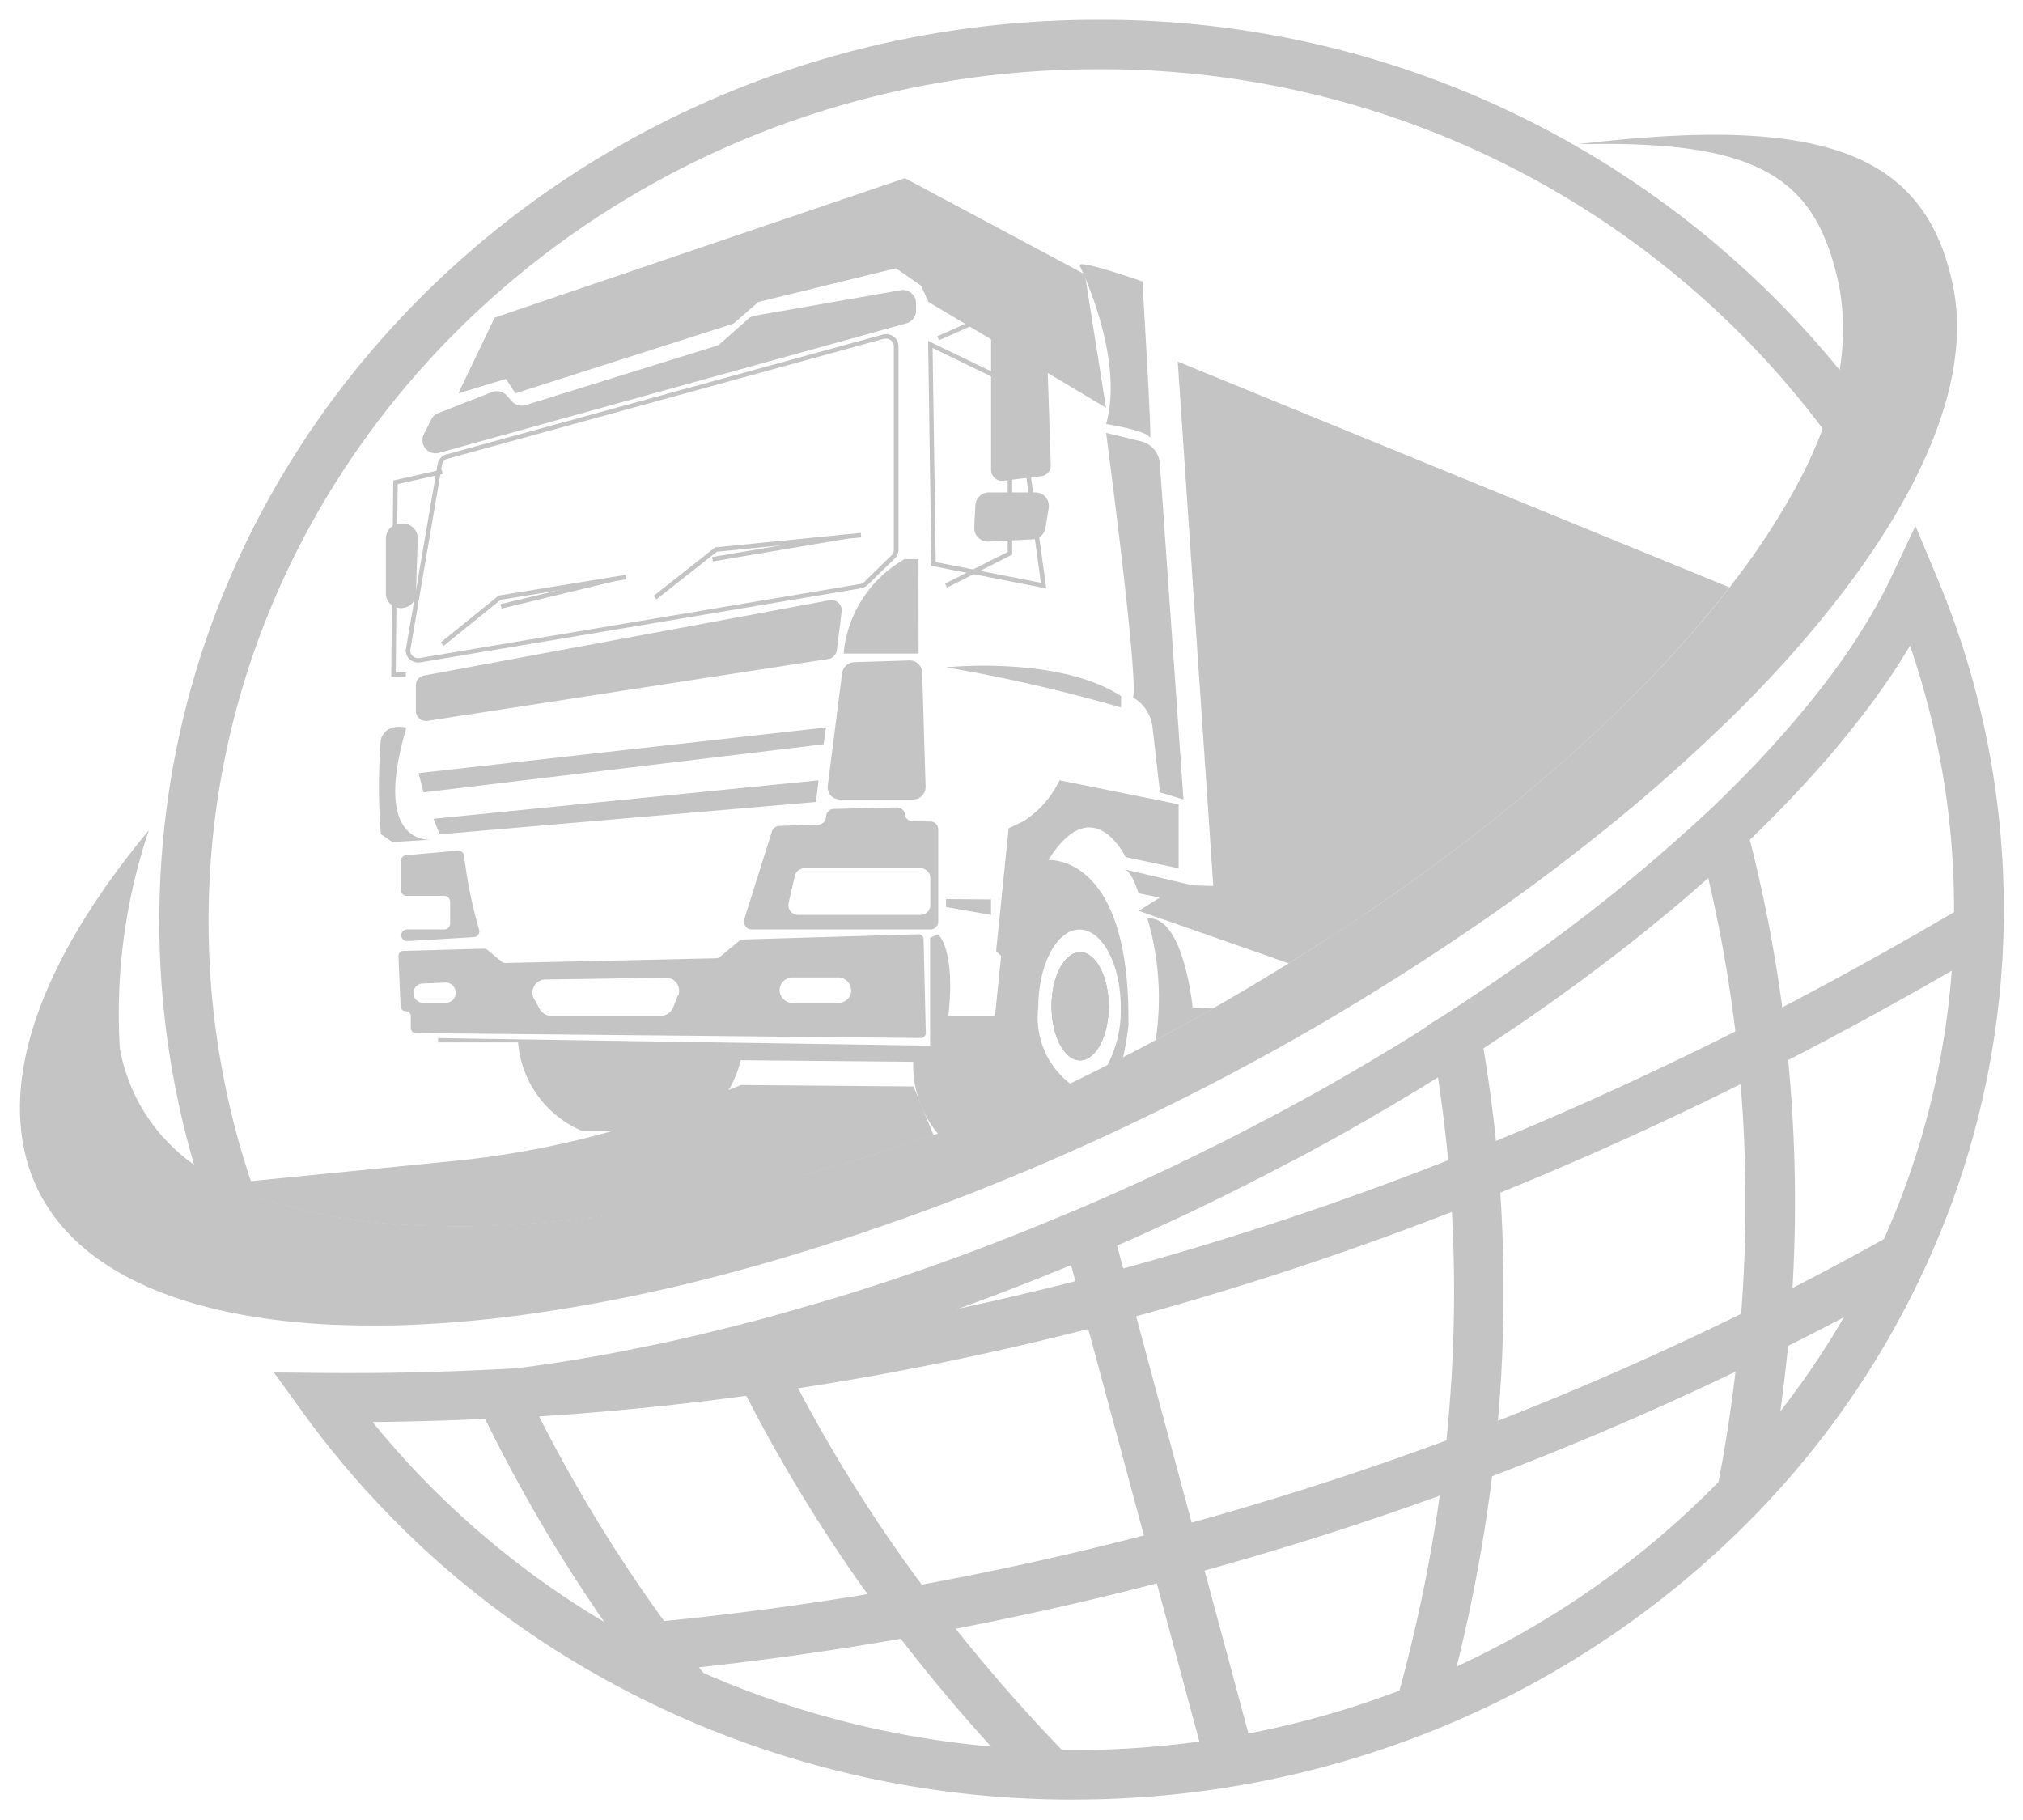 <svg xmlns="http://www.w3.org/2000/svg" width="51.081" height="45.949" viewBox="0 0 51.081 45.949">
  <g id="Group_2736" data-name="Group 2736" transform="translate(0.504 0.5)">
    <path id="Path_1" data-name="Path 1" d="M55.78,103.047q-.291,0-.582-.007c-.114,0-.232-.006-.351-.01a24.352,24.352,0,0,1-9.067-2.1c-.727-.325-1.45-.692-2.147-1.091a23.257,23.257,0,0,1-7.1-6.266l-.128-.173c-.034-.045-.068-.091-.1-.137l-.724-1,1.236.012c1.476.014,2.974-.018,4.455-.095.154-.007.3-.015.455-.025.926-.117,1.891-.275,2.87-.47l.082-.024.028,0c.165-.033.332-.067.5-.1.612-.13,1.216-.271,1.8-.419.147-.036.291-.073.436-.111l.024-.006.023-.006.021-.006.1-.026.012,0c.359-.095.735-.2,1.149-.319l.159-.047c.116-.033.233-.067.349-.1l.365-.109.006,0c.708-.212,1.456-.455,2.227-.722.5-.174,1-.354,1.479-.536.705-.267,1.4-.543,2.055-.819l.484-.2c.736-.314,1.486-.651,2.226-1l.081-.038c.415-.2.821-.4,1.2-.587l.229-.115.155-.079h0l.117-.06c.213-.109.426-.218.636-.331v0l.287-.148.137-.073.248-.134.066-.036.108-.06c.113-.061.225-.122.337-.184l.1-.054.06-.034.032-.018c.082-.045.163-.09.244-.137l.018-.01.024-.014.117-.066c.425-.242.849-.49,1.257-.737l.185-.111.211-.127.162-.1c.164-.1.321-.2.477-.3l.1-.065V83.5l.3-.183.058-.036.084-.055.072-.046c.327-.212.666-.438,1.01-.671.917-.624,1.812-1.275,2.661-1.936.742-.581,1.449-1.171,2.1-1.752.1-.09.2-.178.3-.266.08-.072.158-.143.234-.214v0l.219-.2c.03-.029.06-.057.092-.086.431-.41.852-.832,1.251-1.255.337-.36.638-.7.917-1.025l.051-.062.079-.093c.244-.294.478-.589.7-.879.258-.345.5-.685.708-1.012.225-.347.43-.693.611-1.03.1-.18.189-.362.273-.541l.6-1.269.542,1.294c.107.254.211.518.312.785.143.381.274.763.39,1.136l.028.092a21.6,21.6,0,0,1,.954,6.825c0,.12-.006.243-.01.367A21.571,21.571,0,0,1,77.28,89.6a22.3,22.3,0,0,1-4.195,6.156,23.67,23.67,0,0,1-8.338,5.588,24.11,24.11,0,0,1-4.909,1.366,24.636,24.636,0,0,1-4.058.335m-17.7-9.521a22.049,22.049,0,0,0,6.177,5.233c.661.378,1.346.727,2.036,1.034a23.1,23.1,0,0,0,8.6,1.989c.114,0,.224.008.333.01a23.481,23.481,0,0,0,4.409-.312,22.869,22.869,0,0,0,4.655-1.295,22.412,22.412,0,0,0,7.9-5.291,21.056,21.056,0,0,0,3.961-5.812,20.33,20.33,0,0,0,1.839-7.746h0c0-.114.008-.228.01-.342a20.357,20.357,0,0,0-.925-6.521l-.028-.092c-.049-.154-.1-.31-.154-.466q-.146.243-.3.487c-.227.35-.481.715-.757,1.082-.24.319-.5.645-.767.967l-.1.119c-.295.348-.611.7-.966,1.08-.391.415-.8.828-1.223,1.231h0l-.039.037-.047.044-.11.1c-.148.14-.3.278-.451.416-.1.089-.2.182-.305.274-.666.6-1.394,1.2-2.158,1.8-.871.678-1.788,1.346-2.728,1.985-.351.238-.7.468-1.03.684l-.1.063-.063.041-.053.034-.217.139-.206.13c-.157.1-.32.2-.484.3l-.032.02-.131.082-.222.134-.043.026-.147.088-.022.013c-.409.247-.832.494-1.258.737l-.15.085c-.088.051-.175.1-.264.148l-.191.107c-.117.065-.233.129-.351.192l-.113.062-.037.02-.052.029-.217.117-.126.067-.017.01-.056.029-.2.1-.042.022c-.214.115-.431.227-.649.338l-.221.113-.034.017-.159.086h-.01l-.087.043c-.385.193-.8.4-1.224.6l-.083.04c-.752.355-1.517.7-2.271,1.021l-.5.208c-.663.278-1.368.559-2.088.832-.493.186-1,.37-1.511.547-.881.305-1.732.579-2.531.814l-.37.109,0,0-.111.032-.15.045c-.424.122-.808.229-1.176.326l-.112.03-.051.013-.022.006c-.15.04-.3.077-.447.114-.593.151-1.213.3-1.84.429-.191.041-.382.08-.572.117l-.06.017-.048,0c-1,.2-1.979.357-2.923.476l-.038,0c-.164.01-.327.019-.492.027-1.08.056-2.171.089-3.256.1" transform="translate(-29.169 -58.11)" fill="#c4c4c4" stroke="rgba(0,0,0,0)" stroke-width="1"/>
    <path id="Path_2" data-name="Path 2" d="M69.878,136.989l-.072-1.247c2-.114,4.025-.316,6.024-.6a74.873,74.873,0,0,0,8.653-1.755,80.228,80.228,0,0,0,9.235-3.067c2.4-.961,4.826-2.063,7.205-3.275,1.8-.918,3.632-1.925,5.433-2.992l.637,1.074c-1.824,1.081-3.675,2.1-5.5,3.031-2.413,1.229-4.872,2.347-7.308,3.321a81.427,81.427,0,0,1-9.379,3.115,76.11,76.11,0,0,1-8.8,1.784c-2.033.288-4.1.493-6.128.61" transform="translate(-57.226 -101.697)" fill="#c4c4c4" stroke="rgba(0,0,0,0)" stroke-width="1"/>
    <path id="Path_3" data-name="Path 3" d="M81.825,181.393l-.089-1.245a79.587,79.587,0,0,0,32.514-9.882l.6,1.1a80.821,80.821,0,0,1-33.023,10.031" transform="translate(-67.006 -139.58)" fill="#c4c4c4" stroke="rgba(0,0,0,0)" stroke-width="1"/>
    <rect id="Rectangle_1" data-name="Rectangle 1" width="1.249" height="13.867" transform="translate(26.357 30.759) rotate(-15.073)" fill="#c4c4c4" stroke="rgba(0,0,0,0)" stroke-width="1"/>
    <path id="Path_4" data-name="Path 4" d="M68.714,199.2c-.3-.377-.6-.773-.9-1.176A39.554,39.554,0,0,1,64.04,191.8c-.04-.081-.08-.164-.12-.248l-.079-.163.006-.178.624.044.558-.277.023.048c.036.076.073.152.11.228a38.282,38.282,0,0,0,3.654,6.03c.29.391.584.775.875,1.141Z" transform="translate(-52.337 -156.562)" fill="#c4c4c4" stroke="rgba(0,0,0,0)" stroke-width="1"/>
    <path id="Path_5" data-name="Path 5" d="M106.861,196.031A43.9,43.9,0,0,1,103.3,191.9l-.007-.01a39.617,39.617,0,0,1-3.891-6.257l-.076-.153-.042-.085c-.05-.1-.1-.208-.151-.314l1.13-.531q.07.149.143.3c.038.078.075.152.113.227l.077.154v0a38.418,38.418,0,0,0,3.686,5.9l.007.01a42.614,42.614,0,0,0,3.47,4.023Z" transform="translate(-81.263 -151.289)" fill="#c4c4c4" stroke="rgba(0,0,0,0)" stroke-width="1"/>
    <path id="Path_6" data-name="Path 6" d="M236.827,129.874l-1.225-.241a38.208,38.208,0,0,0,.58-4.107,36.137,36.137,0,0,0-.073-7.015l0-.035a35.587,35.587,0,0,0-.833-4.688q-.072-.293-.15-.587l1.207-.322c.054.2.106.406.156.608a36.89,36.89,0,0,1,.866,4.887l0,.034a37.382,37.382,0,0,1,.072,7.224,39.465,39.465,0,0,1-.6,4.241" transform="translate(-192.748 -92.537)" fill="#c4c4c4" stroke="rgba(0,0,0,0)" stroke-width="1"/>
    <path id="Path_7" data-name="Path 7" d="M194.01,159.117l-1.2-.338c.283-1.007.528-2.031.73-3.043.213-1.07.383-2.153.5-3.219a36.586,36.586,0,0,0,.121-6.973c-.078-.991-.2-1.987-.361-2.963-.028-.17-.057-.339-.086-.508l1.23-.216q.046.262.089.522c.167,1.009.292,2.041.373,3.066a37.833,37.833,0,0,1-.125,7.211c-.124,1.1-.3,2.218-.519,3.323-.208,1.043-.461,2.1-.752,3.136" transform="translate(-158.061 -116.293)" fill="#c4c4c4" stroke="rgba(0,0,0,0)" stroke-width="1"/>
    <path id="Path_8" data-name="Path 8" d="M21.032,30.747l-.075-.2a21.864,21.864,0,0,1-1.429-7.8C19.528,10.206,30.155,0,43.217,0A24,24,0,0,1,62.727,9.843l-1.014.729a22.75,22.75,0,0,0-18.5-9.323c-12.374,0-22.441,9.646-22.441,21.5a20.617,20.617,0,0,0,1.347,7.354l.075.193Z" transform="translate(-16.009)" fill="#c4c4c4" stroke="rgba(0,0,0,0)" stroke-width="1"/>
    <path id="Path_9" data-name="Path 9" d="M77.244,24.617,72.7,22.19,62.341,25.71l-.916,1.912,1.2-.364.24.364,5.506-1.76L69,25.315l3.473-.85.636.44.185.41,4.483,2.67Z" transform="translate(-50.355 -18.191)" fill="#c4c4c4" stroke="rgba(0,0,0,0)" stroke-width="1"/>
    <path id="Path_10" data-name="Path 10" d="M68.439,37.876l-3.669.641a.344.344,0,0,0-.17.081l-.693.615a.345.345,0,0,1-.126.071l-4.787,1.487a.349.349,0,0,1-.367-.1l-.11-.128a.349.349,0,0,0-.391-.095l-1.351.529a.334.334,0,0,0-.179.163l-.189.383a.332.332,0,0,0,.4.454L68.594,38.71a.329.329,0,0,0,.246-.314v-.2a.336.336,0,0,0-.4-.322" transform="translate(-46.214 -31.046)" fill="#c4c4c4" stroke="rgba(0,0,0,0)" stroke-width="1"/>
    <path id="Path_11" data-name="Path 11" d="M54.368,52.33a.317.317,0,0,1-.224-.092.293.293,0,0,1-.083-.259l.8-4.665a.307.307,0,0,1,.222-.241L66.1,44.049a.317.317,0,0,1,.278.053.3.3,0,0,1,.119.237v5.146a.3.3,0,0,1-.09.212l-.69.673a.312.312,0,0,1-.168.085L54.421,52.326a.334.334,0,0,1-.053,0m11.757-8.171L55.112,47.183a.193.193,0,0,0-.141.151L54.172,52a.181.181,0,0,0,.052.16.2.2,0,0,0,.179.056l11.122-1.869a.2.2,0,0,0,.108-.054l.69-.673a.182.182,0,0,0,.056-.131V44.34a.184.184,0,0,0-.074-.147.2.2,0,0,0-.179-.034" transform="translate(-44.314 -36.101)" fill="#c4c4c4" stroke="rgba(0,0,0,0)" stroke-width="1"/>
    <path id="Path_12" data-name="Path 12" d="M65.915,81.294l-10.236,1.9a.253.253,0,0,0-.211.246v.651a.258.258,0,0,0,.3.248l10.112-1.561a.256.256,0,0,0,.218-.218l.123-.988a.257.257,0,0,0-.309-.276" transform="translate(-45.472 -66.639)" fill="#c4c4c4" stroke="rgba(0,0,0,0)" stroke-width="1"/>
    <path id="Path_13" data-name="Path 13" d="M117.282,75.566h-.361l-.131.085a3.057,3.057,0,0,0-1.4,2.3h1.894Z" transform="translate(-94.593 -61.948)" fill="#c4c4c4" stroke="rgba(0,0,0,0)" stroke-width="1"/>
    <path id="Path_14" data-name="Path 14" d="M66.112,99.139l-.063.425-10.1,1.214-.126-.486Z" transform="translate(-45.759 -81.272)" fill="#c4c4c4" stroke="rgba(0,0,0,0)" stroke-width="1"/>
    <path id="Path_15" data-name="Path 15" d="M67.647,106.548l-9.725.971.161.391,9.5-.815Z" transform="translate(-47.483 -87.346)" fill="#c4c4c4" stroke="rgba(0,0,0,0)" stroke-width="1"/>
    <path id="Path_16" data-name="Path 16" d="M115.32,93.272h-1.831a.314.314,0,0,1-.32-.347l.364-2.849a.318.318,0,0,1,.309-.272l1.38-.043a.316.316,0,0,1,.332.3l.087,2.892a.315.315,0,0,1-.322.318" transform="translate(-92.773 -73.585)" fill="#c4c4c4" stroke="rgba(0,0,0,0)" stroke-width="1"/>
    <path id="Path_17" data-name="Path 17" d="M106.122,110.706l-.442-.007a.2.2,0,0,1-.2-.163l0-.024a.2.2,0,0,0-.206-.162l-1.583.037a.2.2,0,0,0-.2.2.19.19,0,0,1-.057.135.2.2,0,0,1-.139.06l-.984.035a.2.2,0,0,0-.187.139l-.7,2.223a.2.2,0,0,0,.2.252h4.5a.2.2,0,0,0,.2-.2V110.9a.2.2,0,0,0-.2-.195m0,2.115a.247.247,0,0,1-.252.242h-3.082a.244.244,0,0,1-.245-.293l.158-.694a.25.25,0,0,1,.245-.19h2.924a.248.248,0,0,1,.252.242Z" transform="translate(-83.137 -90.463)" fill="#c4c4c4" stroke="rgba(0,0,0,0)" stroke-width="1"/>
    <path id="Path_18" data-name="Path 18" d="M54.963,116.509a11.42,11.42,0,0,0,.377,1.861.148.148,0,0,1-.136.2l-1.676.1a.147.147,0,1,1-.009-.294h.939a.15.15,0,0,0,.153-.147v-.555a.15.15,0,0,0-.153-.147h-.939a.15.15,0,0,1-.153-.147v-.733a.149.149,0,0,1,.139-.147l1.293-.114a.152.152,0,0,1,.166.127" transform="translate(-43.749 -95.408)" fill="#c4c4c4" stroke="rgba(0,0,0,0)" stroke-width="1"/>
    <path id="Path_19" data-name="Path 19" d="M66.3,128.242a.127.127,0,0,0-.133-.12l-4.435.131a.137.137,0,0,0-.08.03l-.5.413a.123.123,0,0,1-.08.031l-5.335.119a.124.124,0,0,1-.087-.031l-.363-.3a.134.134,0,0,0-.088-.03l-2.033.056a.127.127,0,0,0-.125.129l.054,1.272a.125.125,0,0,0,.128.119.133.133,0,0,1,.091.036.12.12,0,0,1,.038.088v.307a.125.125,0,0,0,.127.124l12.748.124a.125.125,0,0,0,.13-.126Zm-11.813,1.366a.249.249,0,0,1-.254.244h-.56a.253.253,0,0,1-.156-.051.242.242,0,0,1,.144-.437l.56-.022a.25.25,0,0,1,.265.243Zm5.61.054-.119.306a.344.344,0,0,1-.32.214H56.907a.346.346,0,0,1-.3-.174l-.144-.262a.329.329,0,0,1,.3-.483l3.02-.044a.33.33,0,0,1,.325.444m4.367-.126a.323.323,0,0,1-.33.316H62.995a.323.323,0,0,1-.329-.316v-.009a.324.324,0,0,1,.329-.317h1.144a.324.324,0,0,1,.33.317Z" transform="translate(-43.484 -105.032)" fill="#c4c4c4" stroke="rgba(0,0,0,0)" stroke-width="1"/>
    <path id="Path_20" data-name="Path 20" d="M144.538,131.992c0-.754.323-1.365.721-1.365s.721.611.721,1.365-.323,1.366-.721,1.366-.721-.611-.721-1.366" transform="translate(-118.49 -107.085)" fill="#c4c4c4" stroke="rgba(0,0,0,0)" stroke-width="1"/>
    <path id="Path_21" data-name="Path 21" d="M75.989,108.49l1.326.279v-1.615l-3.007-.607a2.511,2.511,0,0,1-.907,1.032l-.379.182-.316,3.1.127.121-.156,1.517H71.5c.19-1.7-.261-2.064-.261-2.064l-.2.089v2.724l-12.423-.191v.109h2.02a2.658,2.658,0,0,0,1.642,2.245l.72,0,1.3-.008a2.051,2.051,0,0,0,1.65-1.032,2.56,2.56,0,0,0,.307-.756l4.358.04a2.713,2.713,0,0,0,.631,1.824l.131-.045.317-.111q.718-.252,1.445-.533t1.447-.577a2.1,2.1,0,0,1-.813-1.924c0-1.089.467-1.973,1.041-1.973s1.042.883,1.042,1.973a2.976,2.976,0,0,1-.343,1.462q.2-.1.4-.2c.1-.455.135-.8.135-.8.063-4.37-2.021-4.188-2.021-4.188,1.136-1.821,1.957-.061,1.957-.061" transform="translate(-48.058 -87.346)" fill="#c4c4c4" stroke="rgba(0,0,0,0)" stroke-width="1"/>
    <path id="Path_22" data-name="Path 22" d="M134.175,91.259v.286a40.009,40.009,0,0,0-4.42-1.015s2.842-.3,4.42.728" transform="translate(-106.371 -74.181)" fill="#c4c4c4" stroke="rgba(0,0,0,0)" stroke-width="1"/>
    <path id="Path_23" data-name="Path 23" d="M137.57,46.263a.272.272,0,0,1-.244.274l-.95.114a.275.275,0,0,1-.314-.266V43.058a.272.272,0,0,1,.252-.267l.841-.079a.275.275,0,0,1,.306.258Z" transform="translate(-111.541 -35.014)" fill="#c4c4c4" stroke="rgba(0,0,0,0)" stroke-width="1"/>
    <path id="Path_24" data-name="Path 24" d="M130.216,51.23l-2.9-.57-.083-5.68,2.275,1.1Zm-2.79-.664,2.655.522-.68-4.929-2.055-1Z" transform="translate(-104.302 -36.873)" fill="#c4c4c4" stroke="rgba(0,0,0,0)" stroke-width="1"/>
    <path id="Path_25" data-name="Path 25" d="M135.237,66.217h-1.151a.345.345,0,0,0-.351.322l-.028.566a.345.345,0,0,0,.369.353l1.1-.055a.346.346,0,0,0,.329-.285l.083-.511a.343.343,0,0,0-.347-.39" transform="translate(-109.611 -54.284)" fill="#c4c4c4" stroke="rgba(0,0,0,0)" stroke-width="1"/>
    <path id="Path_26" data-name="Path 26" d="M128.769,46.833l-.051-.1,1.582-.8V39.815l-1.732.772-.046-.1,1.892-.843V46Z" transform="translate(-105.36 -32.497)" fill="#c4c4c4" stroke="rgba(0,0,0,0)" stroke-width="1"/>
    <path id="Path_27" data-name="Path 27" d="M88.853,73.564l-.07-.089,1.552-1.224,3.679-.366.011.113-3.646.363Z" transform="translate(-72.783 -58.93)" fill="#c4c4c4" stroke="rgba(0,0,0,0)" stroke-width="1"/>
    <rect id="Rectangle_2" data-name="Rectangle 2" width="3.426" height="0.113" transform="translate(17.476 13.564) rotate(-9.612)" fill="#c4c4c4" stroke="rgba(0,0,0,0)" stroke-width="1"/>
    <path id="Path_28" data-name="Path 28" d="M59.022,79.561l-.071-.088,1.467-1.185,3.2-.521.018.112-3.171.516Z" transform="translate(-48.327 -63.752)" fill="#c4c4c4" stroke="rgba(0,0,0,0)" stroke-width="1"/>
    <rect id="Rectangle_3" data-name="Rectangle 3" width="2.952" height="0.113" transform="translate(12.134 14.755) rotate(-13.595)" fill="#c4c4c4" stroke="rgba(0,0,0,0)" stroke-width="1"/>
    <path id="Path_29" data-name="Path 29" d="M52.37,68.243H52l.052-4.957,1.224-.275.025.111-1.137.255-.05,4.753h.258Z" transform="translate(-42.626 -51.655)" fill="#c4c4c4" stroke="rgba(0,0,0,0)" stroke-width="1"/>
    <path id="Path_30" data-name="Path 30" d="M51.648,70.6l-.048.005a.37.37,0,0,0-.336.362v1.4a.375.375,0,0,0,.435.361.37.37,0,0,0,.323-.349l.048-1.406a.374.374,0,0,0-.423-.374" transform="translate(-42.025 -57.878)" fill="#c4c4c4" stroke="rgba(0,0,0,0)" stroke-width="1"/>
    <path id="Path_31" data-name="Path 31" d="M50.939,99.066s-.505-.121-.631.3a14.868,14.868,0,0,0,0,2.393l.288.2,1.038-.063s-1.579.257-.695-2.778Z" transform="translate(-41.195 -81.199)" fill="#c4c4c4" stroke="rgba(0,0,0,0)" stroke-width="1"/>
    <path id="Path_32" data-name="Path 32" d="M145.981,131.992c0,.754-.323,1.366-.721,1.366s-.721-.611-.721-1.366.323-1.365.721-1.365.721.611.721,1.365" transform="translate(-118.491 -107.085)" fill="#c4c4c4" stroke="rgba(0,0,0,0)" stroke-width="1"/>
    <path id="Path_33" data-name="Path 33" d="M145.981,131.992c0,.754-.323,1.366-.721,1.366s-.721-.611-.721-1.366.323-1.365.721-1.365.721.611.721,1.365" transform="translate(-118.491 -107.085)" fill="#c4c4c4" stroke="rgba(0,0,0,0)" stroke-width="1"/>
    <path id="Path_34" data-name="Path 34" d="M148.471,34.3s1.137,2.309.663,3.99c0,0,1.042.164,1.105.346s-.189-3.945-.189-3.945-1.705-.6-1.579-.391" transform="translate(-121.708 -28.084)" fill="#c4c4c4" stroke="rgba(0,0,0,0)" stroke-width="1"/>
    <path id="Path_35" data-name="Path 35" d="M153.54,58.683h0a.625.625,0,0,0-.487-.6l-.873-.211s.824,6.2.68,6.681a.989.989,0,0,1,.491.739l.19,1.655.593.182Z" transform="translate(-124.755 -47.442)" fill="#c4c4c4" stroke="rgba(0,0,0,0)" stroke-width="1"/>
    <path id="Path_36" data-name="Path 36" d="M47.329,25.747a20.494,20.494,0,0,1-1.457,2.11c-.014.016-.026.034-.039.051q-.427.543-.9,1.091c-.387.443-.8.889-1.234,1.334-.036.034-.068.068-.1.1q-.346.354-.716.7-.966.93-2.063,1.857c-.824.693-1.7,1.382-2.619,2.06q-.488.359-.993.714c-.029.021-.058.041-.088.061l-.065.046-.074.05h0l-.166.115-.024.016c-.219.151-.441.3-.664.45l-.161.108-.211.138c-.06.039-.119.079-.18.118h0q-.611.4-1.244.793l-.119.074-.031.019c-.083.052-.166.1-.249.153l-.029.018-.058.036-.031.018c-.135.081-.269.162-.4.242l-.032.019-.074.044-.054.032-.034.02L33,38.466l-.157.091h0l-.039.022-.2.115-.033.019c-.209.122-.421.242-.634.361l-.221.124-.045.025h0l-.227.125q-.59.324-1.194.639l-.079.041q-1.294.671-2.643,1.3-1.053.488-2.089.924-.741.311-1.474.6c-.833.324-1.659.626-2.47.9l0,0-.111.038c-.144.05-.287.1-.431.143l-.078.027q-.58.191-1.156.367l-.134.042q-1.16.351-2.279.633a41.469,41.469,0,0,1-4.425.875c-.507.072-1,.129-1.489.174-.665.061-1.31.1-1.93.116l-.1,0c-.5.009-.994,0-1.468-.017-.2-.009-.4-.021-.589-.036l-.182-.015C3.137,45.754.5,44.213.064,41.5c-.365-2.26.838-5,3.191-7.836a14.515,14.515,0,0,0-.733,5.512,4.573,4.573,0,0,0,2.714,3.4h0c.072.035.144.07.218.1l.132.058a9.488,9.488,0,0,0,1.558.515,13.647,13.647,0,0,0,1.389.261c.021,0,.038.006.059.007l.295.034c.184.021.372.039.563.053.356.029.722.046,1.1.054.177,0,.356.007.537.007q.87-.005,1.8-.074.884-.067,1.822-.193h0q.5-.068,1.008-.15c.293-.048.59-.1.89-.157q.874-.163,1.784-.377l.325-.078h.009c.323-.079.648-.16.976-.249q1.644-.433,3.368-1.023l.12-.042.131-.045.317-.111q.718-.252,1.445-.533t1.447-.577l.151-.074q.382-.187.759-.378h0l.017-.008c.133-.068.266-.135.4-.2l.036-.019q.393-.2.782-.412l.047-.025q.724-.388,1.426-.79l.224-.128q.846-.488,1.66-.993.492-.306.972-.617h0l.017-.011c.192-.125.385-.25.575-.378l.126-.085.04-.027.056-.037.041-.027.078-.052.07-.047.006,0c.068-.045.135-.093.2-.138q.675-.461,1.318-.932c.174-.128.348-.256.519-.385q1.024-.765,1.963-1.548.434-.36.847-.722l.249-.22q.533-.474,1.03-.95l.133-.128A31.1,31.1,0,0,0,42.7,28.117q.241-.291.466-.582l.142-.186c.022-.026.043-.052.062-.079a18.418,18.418,0,0,0,1.372-2.085h0l.107-.195A11.422,11.422,0,0,0,45.67,23.1a6.158,6.158,0,0,0,.278-3.1c-.564-2.849-2.049-3.762-6.617-3.655,6.11-.736,8.8.158,9.487,3.622.329,1.675-.224,3.659-1.49,5.78" transform="translate(0 -13.203)" fill="#c4c4c4" stroke="rgba(0,0,0,0)" stroke-width="1"/>
    <path id="Path_37" data-name="Path 37" d="M154.634,119.006a.1.1,0,0,1,.043.01Z" transform="translate(-126.766 -97.559)" fill="#c4c4c4" stroke="rgba(0,0,0,0)" stroke-width="1"/>
    <path id="Path_38" data-name="Path 38" d="M160.9,120.2l-.078.052-.041.027-.056.038c-.229-.29-.54-.34-.939.283l-4.04-.83-.538-.11s-.161-.519-.336-.6l1.7.4,3.1.739s.682-1.176,1.232-.006" transform="translate(-126.961 -97.606)" fill="#c4c4c4" stroke="rgba(0,0,0,0)" stroke-width="1"/>
    <path id="Path_39" data-name="Path 39" d="M159.644,128.156q-.7.4-1.426.789l-.047.025a7.075,7.075,0,0,0-.209-3.074c.916-.09,1.142,2.246,1.142,2.246Z" transform="translate(-129.494 -103.206)" fill="#c4c4c4" stroke="rgba(0,0,0,0)" stroke-width="1"/>
    <path id="Path_40" data-name="Path 40" d="M130.891,123.232v.392l-1.137-.2v-.2Z" transform="translate(-106.371 -101.023)" fill="#c4c4c4" stroke="rgba(0,0,0,0)" stroke-width="1"/>
    <path id="Path_41" data-name="Path 41" d="M183.7,125.406c-.179,0-.342.227-.465.6.192-.125.385-.25.575-.378l.125-.085a.314.314,0,0,0-.236-.138" transform="translate(-150.215 -102.806)" fill="#c4c4c4" stroke="rgba(0,0,0,0)" stroke-width="1"/>
    <path id="Path_42" data-name="Path 42" d="M171.652,53.6q-.224.291-.466.582a31.135,31.135,0,0,1-2.421,2.608l-.133.128q-.5.475-1.03.95l-.249.22q-.414.361-.848.722-.937.782-1.963,1.548c-.171.128-.344.256-.518.384-.429.313-.868.625-1.318.932-.068.045-.134.093-.2.138l-.006,0-.07.047-.078.052-.041.027-.056.037-.04.027-.126.085c-.19.127-.383.253-.575.378l-.017.011h0q-.481.311-.972.617l-3.787-1.325.538-.34.5-.313.326.009.518.015L157.722,47.9Z" transform="translate(-128.488 -39.27)" fill="#c4c4c4" stroke="rgba(0,0,0,0)" stroke-width="1"/>
    <path id="Path_43" data-name="Path 43" d="M46.9,150.51q-1.721.588-3.368,1.023c-.328.089-.76.615-1.082.694,0,0,.1-.444.1-.444H42.55l-4.2,1.041.189-.279q-.937.125-1.822.193-.932.071-1.8.074c-.181,0-.36,0-.537-.007-.377-.008-.743-.025-1.1-.054-.191-.014-.379-.032-.563-.053l-.295-.034c-.021,0-.039,0-.059-.007a13.652,13.652,0,0,1-1.389-.261,9.5,9.5,0,0,1-1.558-.515l-.132-.058c-.074-.033-.146-.068-.218-.1l.275-.027,5.444-.541a23.178,23.178,0,0,0,6.321-1.546l.619-.248.308-.123,4.358.036Z" transform="translate(-23.828 -122.342)" fill="#c4c4c4" stroke="rgba(0,0,0,0)" stroke-width="1"/>
  </g>
</svg>
